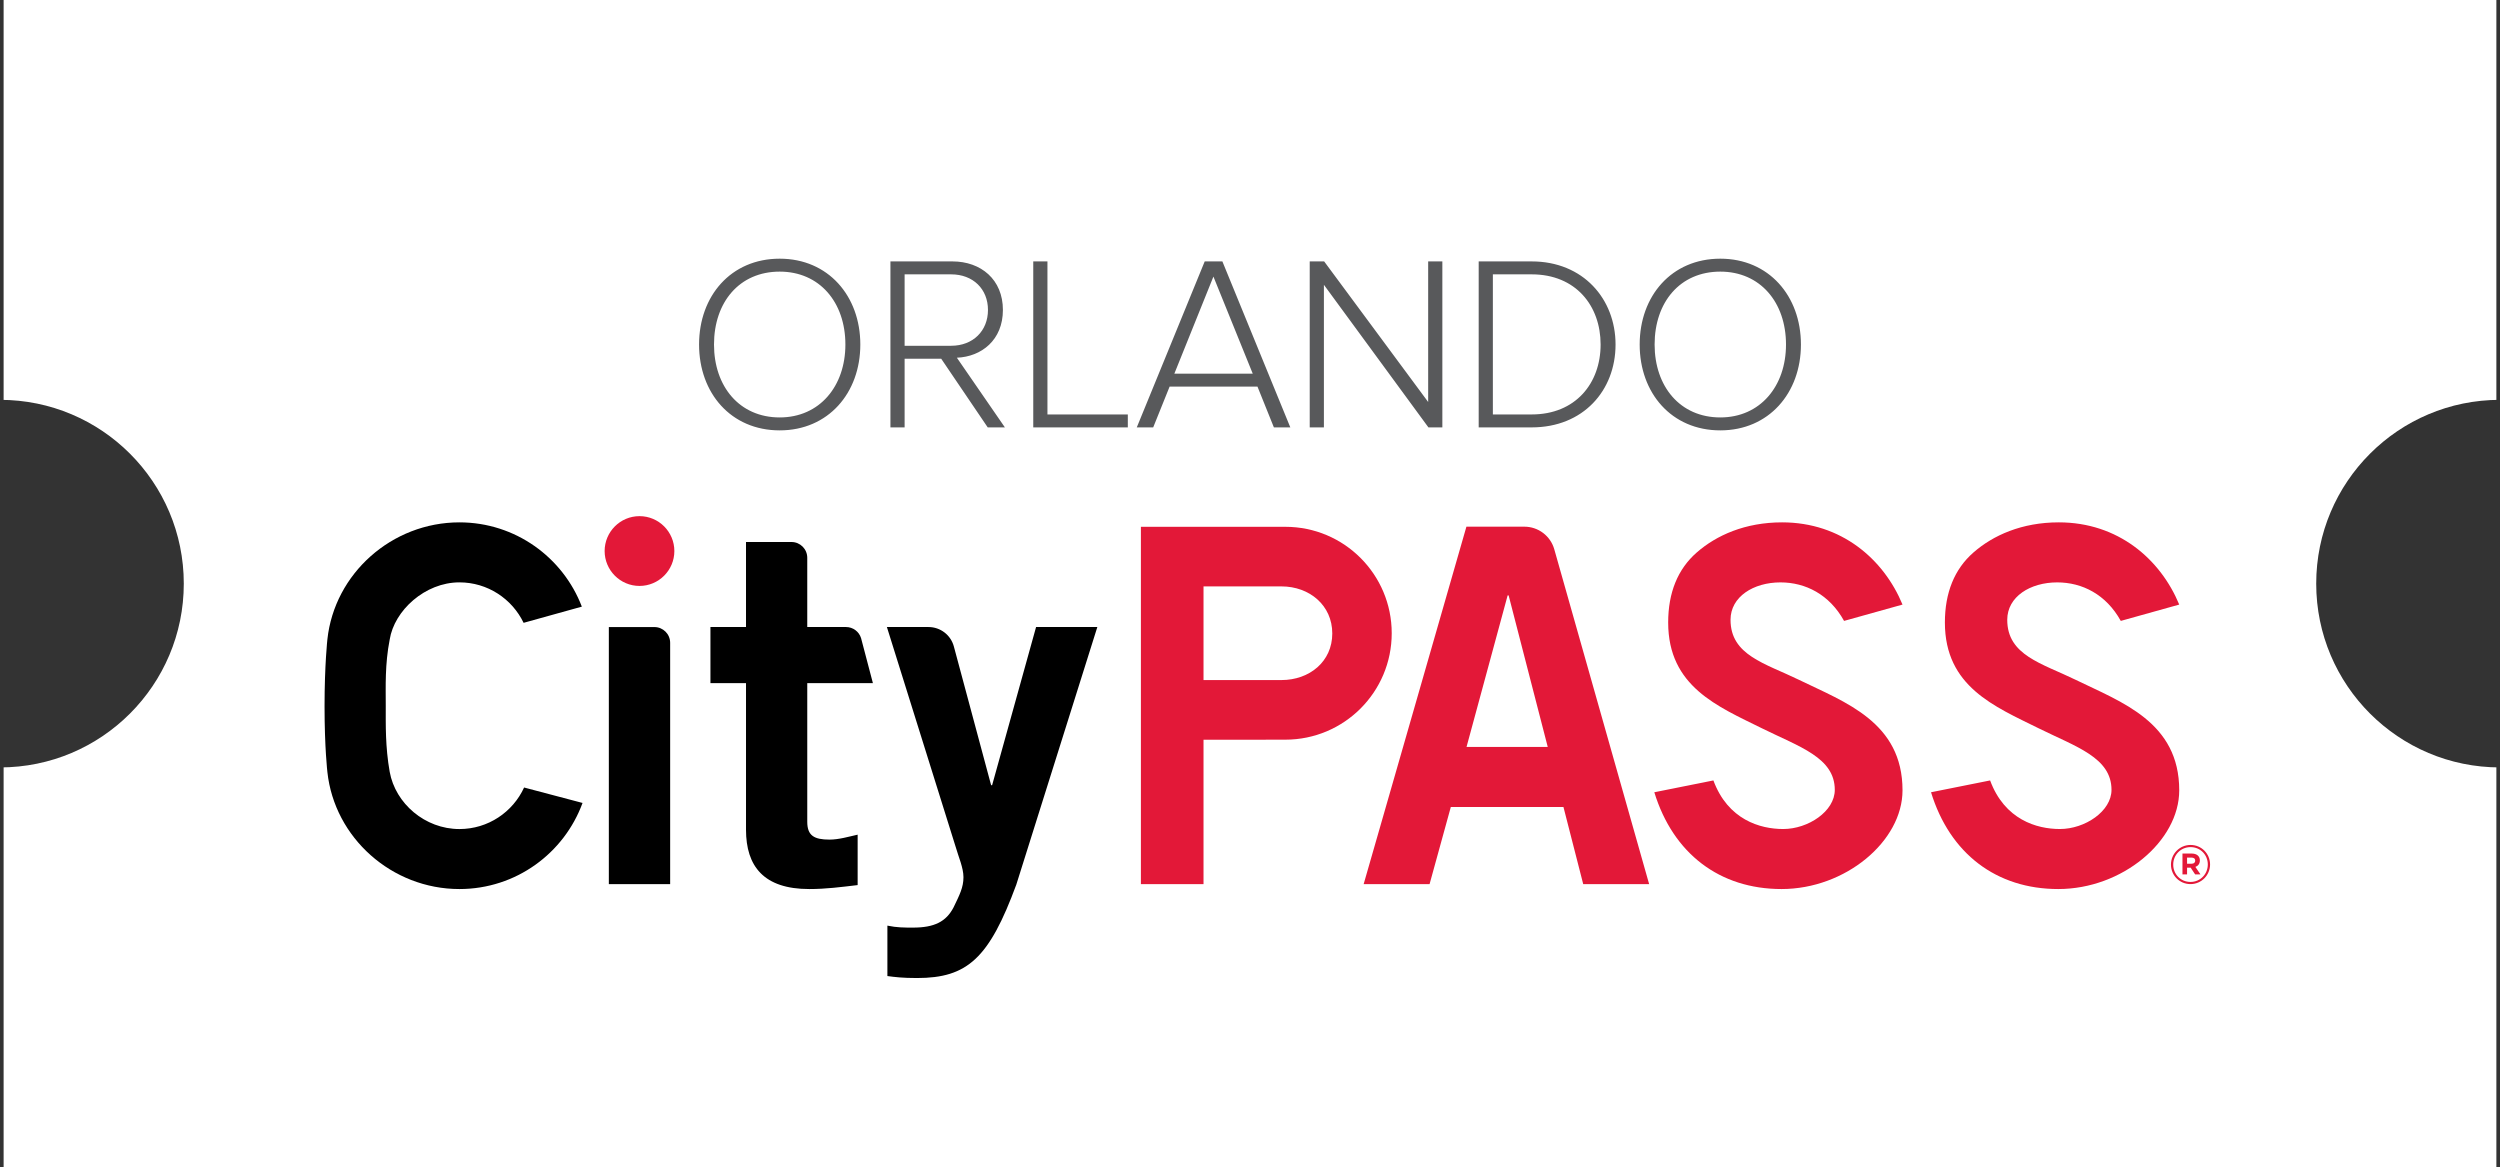 <?xml version="1.0" encoding="iso-8859-1"?>
<!-- Generator: Adobe Illustrator 25.2.3, SVG Export Plug-In . SVG Version: 6.00 Build 0)  -->
<svg version="1.1" id="Layer_1" xmlns="http://www.w3.org/2000/svg" xmlns:xlink="http://www.w3.org/1999/xlink" x="0px" y="0px"
	 viewBox="0 0 577.674 269.719" style="enable-background:new 0 0 577.674 269.719;" xml:space="preserve">
<rect x="0" y="0" width="577.674" height="269.719" fill="#333333" stroke="none"/>
<g>
	<g>
		<defs>
			<rect id="SVGID_1_" x="0.837" width="576" height="269.719"/>
		</defs>
		<clipPath id="SVGID_2_">
			<use xlink:href="#SVGID_1_"  style="overflow:visible;"/>
		</clipPath>
		<path style="clip-path:url(#SVGID_2_);fill:#FFFFFF;" d="M535.206,134.86c0-23.455,19.014-42.469,42.468-42.469V0H0v92.391
			c23.455,0,42.468,19.014,42.468,42.469c0,23.454-19.014,42.468-42.468,42.468v92.391h577.674v-92.391
			C554.22,177.328,535.206,158.314,535.206,134.86L535.206,134.86z"/>
	</g>
	<path style="fill:#E31838;" d="M411.665,205.431c-14.3,0-25.053-8.183-29.404-22.364l13.652-2.731
		c3.357,9.082,10.795,11.226,16.126,11.226c5.787,0,11.924-4.101,11.924-9.048c0-7.468-8.188-9.942-16.856-14.237
		c-10.144-5.027-21.642-9.618-21.642-24.429c0-6.906,2.216-12.347,6.586-16.173c4.548-3.981,11.189-6.973,19.738-6.973
		c13.677,0,23.462,8.471,27.824,18.998l-13.505,3.773c-3.388-6.124-8.925-8.901-14.694-8.901c-6.22,0-11.542,3.296-11.542,8.648
		c0,8.199,7.986,10.053,15.792,13.857c10.67,5.199,23.949,9.777,23.949,25.546C439.613,194.37,426.435,205.431,411.665,205.431
		L411.665,205.431z"/>
	<path style="fill:#E31838;" d="M475.604,205.431c-14.299,0-25.052-8.183-29.403-22.364l13.652-2.731
		c3.357,9.082,10.794,11.226,16.126,11.226c5.787,0,11.924-4.101,11.924-9.048c0-7.468-8.188-9.942-16.857-14.237
		c-10.144-5.027-21.641-9.618-21.641-24.429c0-6.906,2.216-12.347,6.586-16.173c4.548-3.981,11.188-6.973,19.738-6.973
		c13.676,0,23.462,8.471,27.824,18.998l-13.505,3.773c-3.388-6.124-8.925-8.901-14.694-8.901c-6.221,0-11.542,3.296-11.542,8.648
		c0,8.199,7.985,10.053,15.792,13.857c10.67,5.199,23.949,9.777,23.949,25.546C503.553,194.37,490.375,205.431,475.604,205.431
		L475.604,205.431z"/>
	<path d="M172.379,144.888V125.24h10.51c2.012,0,3.644,1.633,3.644,3.646v16.002h8.954c1.598,0,3.009,1.042,3.481,2.57l2.732,10.391
		h-15.167v32.047c0,3.198,1.597,4.112,5.136,4.112c2.169,0,4.452-0.685,6.506-1.142v11.652c-3.881,0.456-7.305,0.913-11.186,0.913
		c-10.501,0-14.61-5.254-14.61-13.707v-33.875h-8.218v-12.961H172.379L172.379,144.888z"/>
	<path d="M205.05,213.885c2.168,0.456,3.88,0.456,5.935,0.456c4.908,0,7.647-1.37,9.359-4.683c1.37-2.856,2.283-4.569,2.283-6.968
		c0-2.171-1.141-4.683-1.826-7.082l-15.866-50.72h9.612c2.747,0,5.152,1.845,5.864,4.5l8.608,32.054h0.228l10.159-36.554h14.154
		l-18.72,59.515c-6.277,17.021-11.3,21.59-22.942,21.59c-3.424,0-5.136-0.228-6.848-0.457V213.885L205.05,213.885z"/>
	<path style="fill:#E31838;" d="M338.843,121.699h13.391c3.214,0,6.037,2.135,6.914,5.229l21.917,77.361h-15.233l-4.566-17.82
		h-26.024l-4.908,17.82h-15.233L338.843,121.699L338.843,121.699z M357.636,172.595l-9.039-35.018h-0.228l-9.498,35.018H357.636
		L357.636,172.595z"/>
	<path style="fill:#E31838;" d="M147.768,135.391c-4.442,0-8.056-3.617-8.056-8.062c0-4.446,3.614-8.063,8.056-8.063
		c4.442,0,8.056,3.617,8.056,8.063C155.824,131.774,152.21,135.391,147.768,135.391L147.768,135.391z"/>
	<path style="fill:#E31838;" d="M297.012,121.729h-33.384v82.56h14.469v-33.356h14.382v-0.019h4.533
		c13.571,0,24.573-11.011,24.573-24.593S310.583,121.729,297.012,121.729L297.012,121.729z M296.097,157.142l-18,0.003v-21.646h18
		c6.491,0,11.753,4.379,11.753,10.875C307.85,152.87,302.588,157.142,296.097,157.142L296.097,157.142z"/>
	<path d="M106.162,191.568c-7.972,0-14.795-5.917-16.115-13.218c-1.025-5.791-0.911-10.895-0.911-15.283s-0.211-9.553,0.911-15.283
		c1.054-6.691,8.144-13.218,16.115-13.218c6.47,0,12.134,3.766,14.828,9.35l13.454-3.742c-4.358-11.385-15.374-19.472-28.282-19.472
		c-15.623,0-28.887,11.839-30.514,27.042c0,0-0.655,5.886-0.655,15.473c0,9.587,0.655,15.173,0.655,15.173
		c1.628,15.202,14.892,27.041,30.514,27.041c13.068,0,24.198-8.286,28.443-19.894l-13.503-3.567
		C118.506,187.633,112.794,191.568,106.162,191.568L106.162,191.568z"/>
	<path d="M140.684,204.289v-59.396h10.525c2.012,0,3.643,1.632,3.643,3.646v55.75H140.684L140.684,204.289z"/>
	<path style="fill:#E31838;" d="M506.15,204.289c-2.536,0-4.508-2.037-4.508-4.511c0-2.474,1.997-4.536,4.533-4.536
		c2.534,0,4.506,2.037,4.506,4.511S508.684,204.289,506.15,204.289L506.15,204.289z M506.175,195.742
		c-2.286,0-4.009,1.811-4.009,4.036c0,2.224,1.71,4.011,3.984,4.011c2.284,0,4.007-1.812,4.007-4.036
		S508.447,195.742,506.175,195.742L506.175,195.742z M507.286,200.316l1.173,1.724h-1.236l-1.025-1.55h-0.835v1.55h-1.062v-4.811
		h2.136c1.148,0,1.885,0.587,1.885,1.587C508.322,199.603,507.897,200.09,507.286,200.316L507.286,200.316z M506.399,198.166h-1.036
		v1.412h1.061c0.537,0,0.824-0.288,0.824-0.7C507.248,198.403,506.924,198.166,506.399,198.166L506.399,198.166z"/>
	<path style="fill:#58595B;" d="M180.164,99.447c11.212,0,18.63-8.625,18.63-19.837c0-11.212-7.418-19.837-18.63-19.837
		c-11.27,0-18.63,8.625-18.63,19.837C161.534,90.822,168.894,99.447,180.164,99.447L180.164,99.447z M180.164,96.457
		c-9.315,0-15.18-7.187-15.18-16.847c0-9.775,5.865-16.847,15.18-16.847c9.2,0,15.18,7.072,15.18,16.847
		C195.344,89.269,189.364,96.457,180.164,96.457L180.164,96.457z M232.201,98.757l-11.098-16.1
		c5.693-0.23,10.638-4.082,10.638-11.04c0-7.015-5.06-11.213-11.673-11.213h-14.317v38.352h3.277v-15.87h8.453l10.752,15.87H232.201
		L232.201,98.757z M219.781,79.897h-10.753V63.394h10.753c5.06,0,8.51,3.393,8.51,8.223
		C228.291,76.447,224.841,79.897,219.781,79.897L219.781,79.897z M260.605,98.757v-2.99h-18.572V60.404h-3.278v38.352H260.605
		L260.605,98.757z M298.153,98.757l-15.698-38.352h-4.082l-15.698,38.352h3.795l3.795-9.43h20.298l3.795,9.43H298.153
		L298.153,98.757z M289.47,86.337h-18.112l9.027-22.425L289.47,86.337L289.47,86.337z M333.284,98.757V60.404h-3.277v32.487
		l-24.035-32.487h-3.335v38.352h3.277V65.809l24.15,32.947H333.284L333.284,98.757z M353.926,98.757
		c11.902,0,19.377-8.51,19.377-19.147c0-10.522-7.475-19.205-19.377-19.205h-12.247v38.352H353.926L353.926,98.757z M353.926,95.767
		h-8.97V63.394h8.97c10.177,0,15.927,7.245,15.927,16.215C369.853,88.579,364.046,95.767,353.926,95.767L353.926,95.767z
		 M397.51,99.447c11.212,0,18.63-8.625,18.63-19.837c0-11.212-7.418-19.837-18.63-19.837c-11.27,0-18.63,8.625-18.63,19.837
		C378.88,90.822,386.24,99.447,397.51,99.447L397.51,99.447z M397.51,96.457c-9.315,0-15.18-7.187-15.18-16.847
		c0-9.775,5.865-16.847,15.18-16.847c9.2,0,15.18,7.072,15.18,16.847C412.69,89.269,406.71,96.457,397.51,96.457L397.51,96.457z"/>
</g>
</svg>
